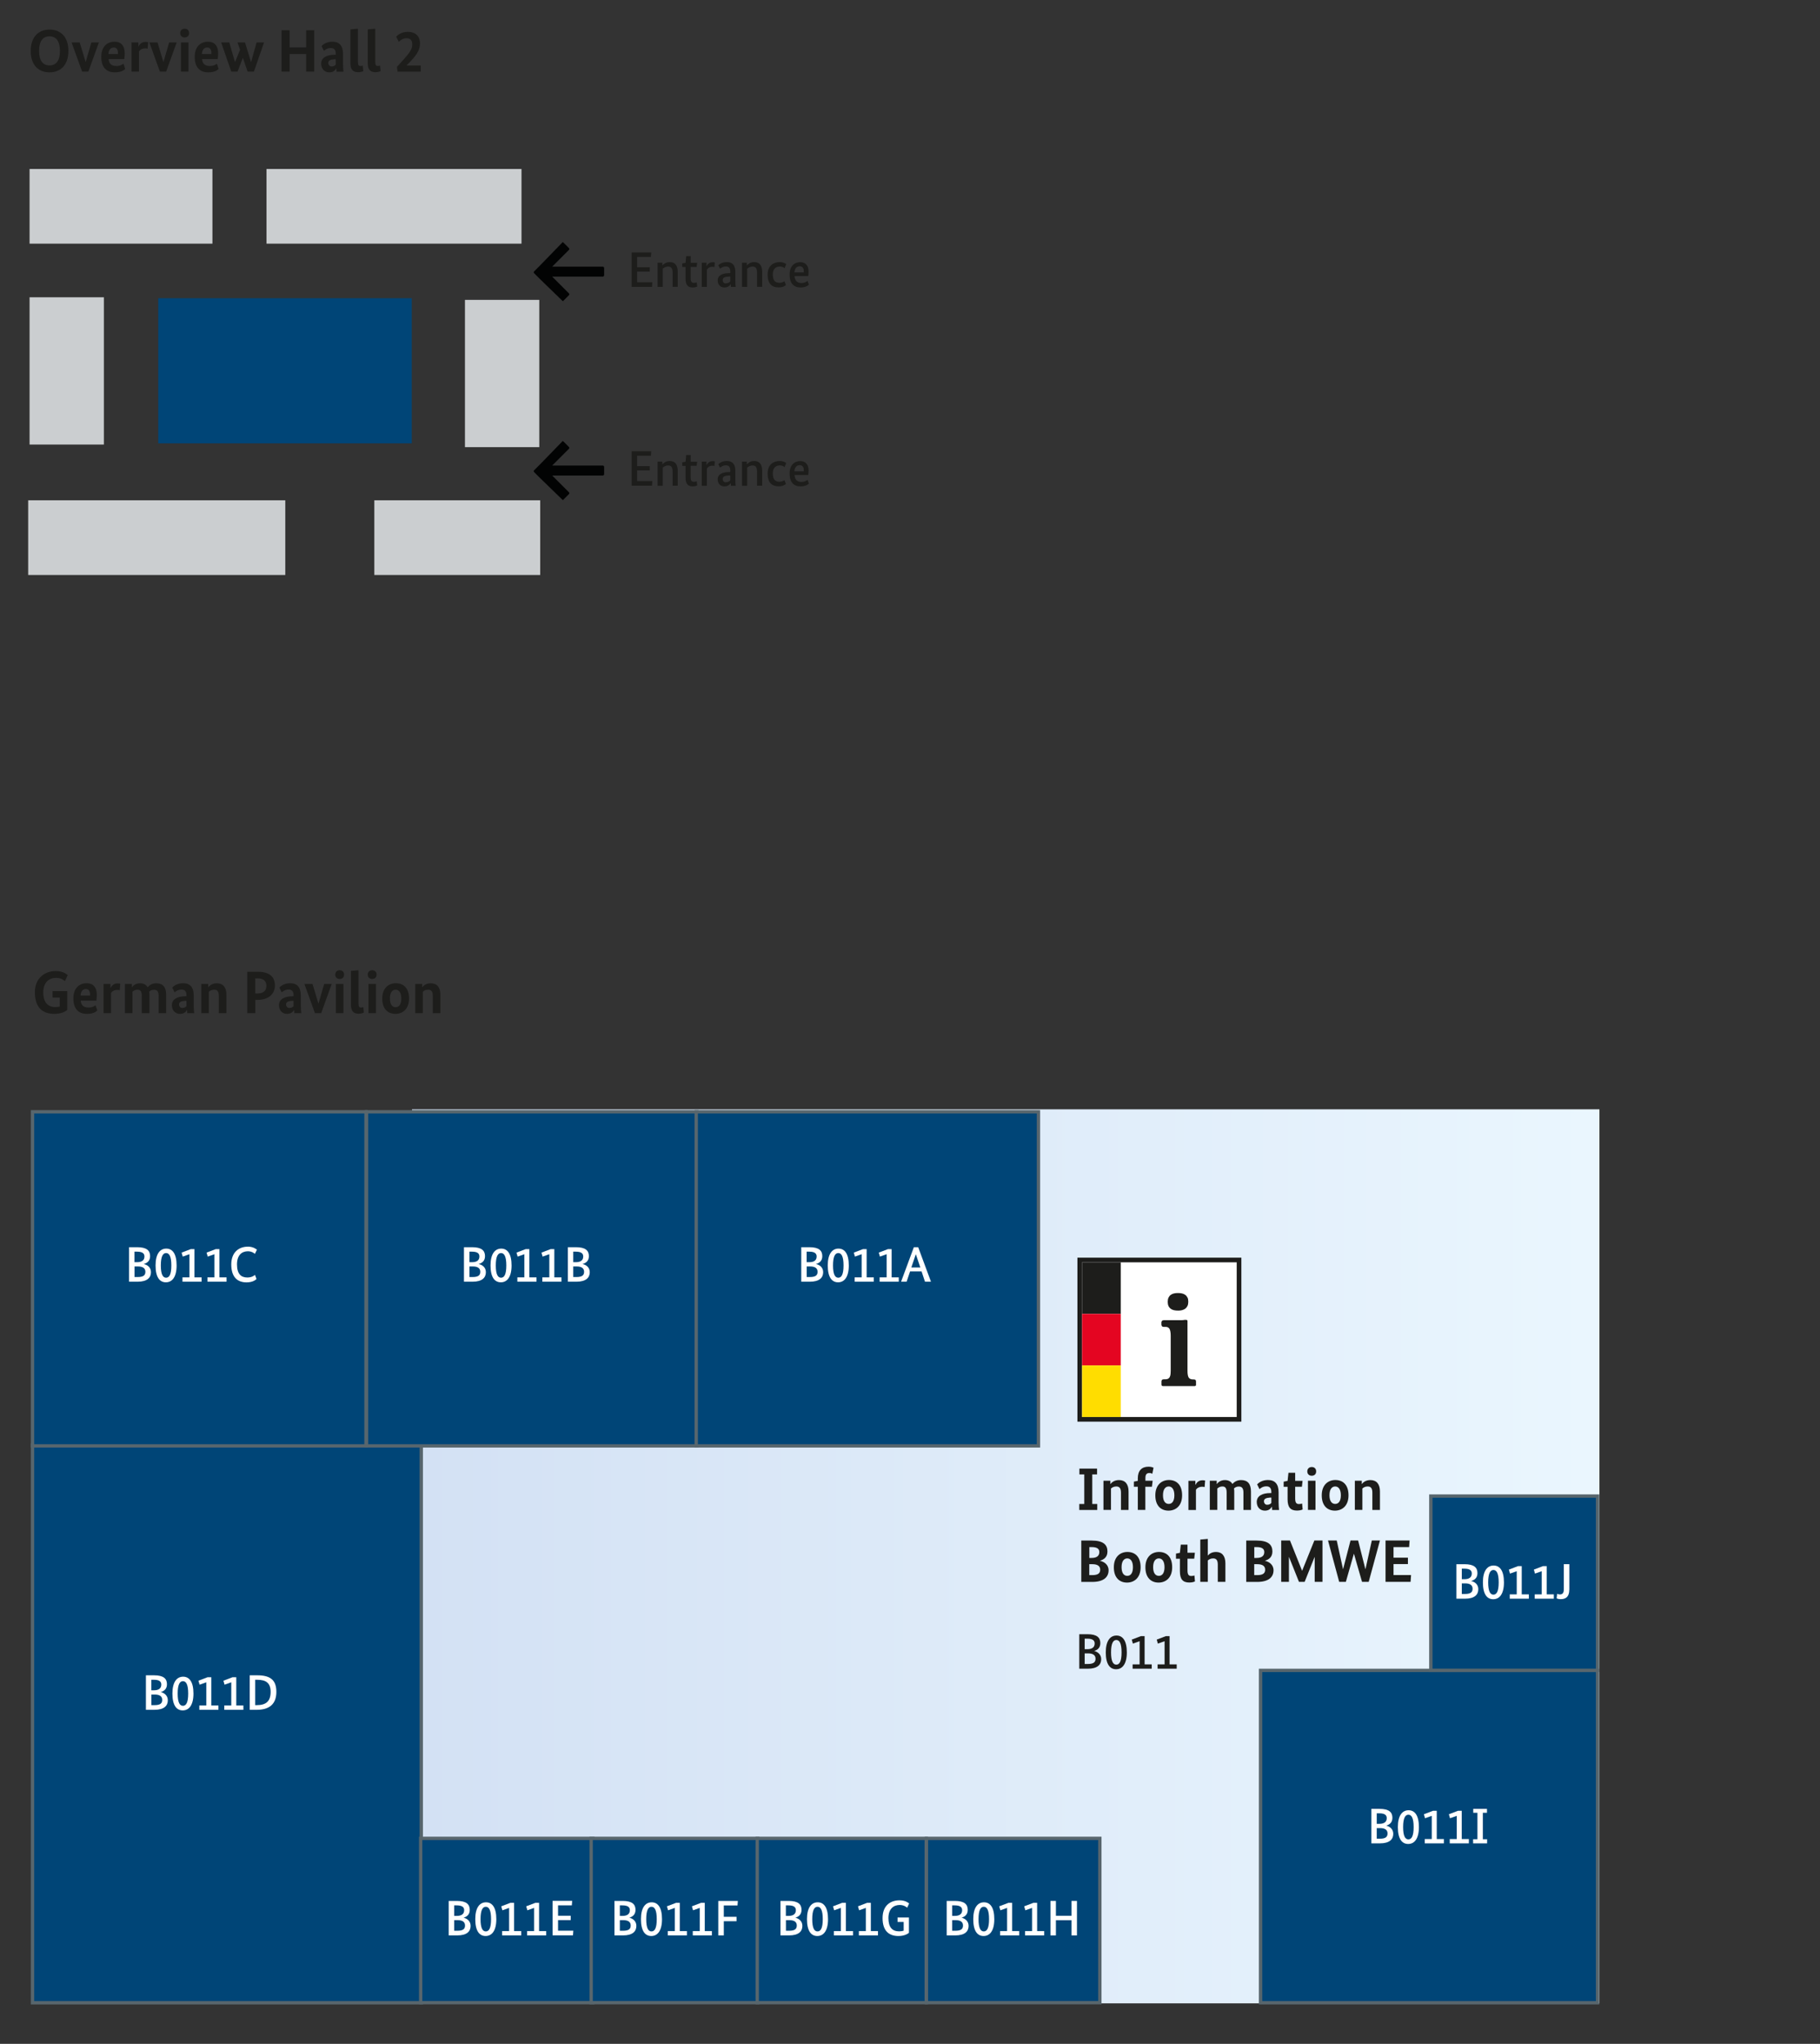 <?xml version="1.0" encoding="UTF-8"?>
<svg xmlns="http://www.w3.org/2000/svg" xmlns:xlink="http://www.w3.org/1999/xlink" version="1.1" viewBox="0 0 273.3 306.84">
  <rect x="0" y="0" width="273.3" height="306.84" fill="#333333" stroke="none"/>
  <!-- Generator: Adobe Illustrator 30.0.0, SVG Export Plug-In . SVG Version: 2.1.1 Build 123)  -->
  <defs>
    <style>
      .st0 {
        fill: #1d1d1b;
      }

      .st1 {
        fill: #e40521;
      }

      .st2 {
        stroke: #58666d;
      }

      .st2, .st3 {
        fill: #004577;
      }

      .st2, .st4 {
        stroke-width: .5px;
      }

      .st5 {
        fill: #fff;
      }

      .st6 {
        fill: #020303;
      }

      .st7 {
        fill: #cbced0;
      }

      .st8 {
        fill: #fd0;
      }

      .st4 {
        fill: url(#Verlauf_Blau_Hellblau_20_);
        stroke: url(#Verlauf_Blau_Hellblau_20_1);
      }
    </style>
    <linearGradient id="Verlauf_Blau_Hellblau_20_" data-name="Verlauf Blau/Hellblau 20 %" x1="62.12" y1="233.65" x2="239.93" y2="233.65" gradientUnits="userSpaceOnUse">
      <stop offset="0" stop-color="#d3e1f4"/>
      <stop offset="1" stop-color="#eaf6fe"/>
    </linearGradient>
    <linearGradient id="Verlauf_Blau_Hellblau_20_1" data-name="Verlauf Blau/Hellblau 20 %" x1="61.87" x2="240.18" xlink:href="#Verlauf_Blau_Hellblau_20_"/>
  </defs>
  <g id="floorplan">
    <rect class="st4" x="62.12" y="166.79" width="177.81" height="133.72"/>
    <g>
      <path class="st0" d="M7.44,10.86c-1.67,0-2.83-1.1-2.83-3.21s1.18-3.21,2.84-3.21,2.82,1.1,2.82,3.21-1.17,3.21-2.83,3.21ZM7.44,5.45c-.98,0-1.57.71-1.57,2.19s.58,2.18,1.57,2.18,1.56-.72,1.56-2.18-.59-2.19-1.56-2.19Z"/>
      <path class="st0" d="M13.27,10.75h-.94l-1.58-4.38h1.22l.88,2.92h.02l.85-2.92h1.13l-1.58,4.38Z"/>
      <path class="st0" d="M18.66,8.87h-2.35c.06.74.47,1.04,1.19,1.04.57,0,.93-.26,1.04-.35l.26.79c-.13.13-.52.51-1.56.51-1.19,0-2.03-.67-2.03-2.33,0-1.56.91-2.27,2-2.27.95,0,1.52.6,1.52,1.76,0,.4-.04.65-.07.86ZM16.3,8.11h1.41c0-.08,0-.14,0-.21,0-.47-.23-.77-.62-.77-.44,0-.77.31-.8.97Z"/>
      <path class="st0" d="M22.16,7.31s-.15-.05-.33-.05c-.5,0-.81.22-.96.45v3.04h-1.13v-4.38h1.04v.61h.02c.2-.4.5-.69,1.09-.69.16,0,.31.03.36.04l-.08.99Z"/>
      <path class="st0" d="M24.95,10.75h-.94l-1.58-4.38h1.22l.88,2.92h.02l.85-2.92h1.13l-1.58,4.38Z"/>
      <path class="st0" d="M27.73,5.62c-.4,0-.67-.25-.67-.65s.27-.66.67-.66.66.25.66.66-.27.65-.66.65ZM28.3,10.75h-1.13v-4.38h1.13v4.38Z"/>
      <path class="st0" d="M32.69,8.87h-2.35c.06.74.47,1.04,1.19,1.04.57,0,.93-.26,1.04-.35l.26.79c-.14.13-.52.51-1.56.51-1.19,0-2.03-.67-2.03-2.33,0-1.56.91-2.27,2-2.27.95,0,1.52.6,1.52,1.76,0,.4-.04.65-.07.86ZM30.33,8.11h1.41c0-.08,0-.14,0-.21,0-.47-.23-.77-.62-.77-.44,0-.77.31-.8.97Z"/>
      <path class="st0" d="M38.12,10.75h-.94l-.7-2.04h-.02l-.79,2.04h-.94l-1.52-4.38h1.22l.85,2.93h.02l.75-1.83-.38-1.1h1.12l.9,2.93h.02l.82-2.93h1.12l-1.52,4.38Z"/>
      <path class="st0" d="M47.18,10.75h-1.21v-2.64h-2.48v2.64h-1.21v-6.21h1.21v2.58h2.48v-2.58h1.21v6.21Z"/>
      <path class="st0" d="M50.24,8.21h.18v-.15c0-.57-.24-.85-.74-.85-.54,0-.88.28-1.04.42l-.35-.72c.21-.22.72-.65,1.62-.65,1.03,0,1.6.58,1.6,1.84v1.48c0,.5.04.9.07,1.18h-1.04c0-.13-.03-.31-.03-.49h-.02c-.15.27-.42.59-1.04.59-.72,0-1.22-.52-1.22-1.31,0-.92.88-1.33,2.01-1.33ZM49.78,9.98c.34,0,.53-.15.64-.28v-.8h-.23c-.59.04-.89.19-.89.54,0,.31.21.54.48.54Z"/>
      <path class="st0" d="M53.76,9.34c0,.45.11.57.39.57.16,0,.29-.04.33-.06l.07.82c-.1.05-.35.17-.76.17-.73,0-1.17-.34-1.17-1.33v-5.1l1.13-.1v5.03Z"/>
      <path class="st0" d="M56.36,9.34c0,.45.11.57.39.57.16,0,.29-.04.33-.06l.07.82c-.1.05-.35.17-.76.17-.73,0-1.17-.34-1.17-1.33v-5.1l1.13-.1v5.03Z"/>
      <path class="st0" d="M61.06,9.81v.02h2.12v.93h-3.49l-.08-.72c1.94-2.12,2.3-2.59,2.3-3.39,0-.58-.29-.91-.85-.91-.6,0-.99.35-1.17.54l-.4-.77c.23-.25.78-.73,1.76-.73,1.11,0,1.82.63,1.82,1.74s-.65,1.94-2.01,3.29Z"/>
    </g>
    <rect class="st3" x="23.76" y="44.77" width="38.07" height="21.79"/>
    <rect class="st7" x="4.44" y="44.63" width="11.16" height="22.11"/>
    <rect class="st7" x="69.82" y="45.02" width="11.16" height="22.11"/>
    <rect class="st7" x="4.44" y="25.37" width="27.46" height="11.21"/>
    <rect class="st7" x="40.02" y="25.37" width="38.29" height="11.21"/>
    <rect class="st7" x="4.23" y="75.11" width="38.61" height="11.21"/>
    <rect class="st7" x="56.21" y="75.11" width="24.91" height="11.21"/>
    <g>
      <path class="st0" d="M97.73,38.57h-2.06v1.56h1.9v.65h-1.9v1.59h2.29l-.05.7h-3.06v-5.18h2.94l-.05.68Z"/>
      <path class="st0" d="M101,43.07v-2.15c0-.62-.2-.9-.66-.9-.4,0-.66.19-.82.32v2.73h-.77v-3.63h.71v.41h.02c.14-.17.48-.5,1.1-.5.77,0,1.19.5,1.19,1.44v2.27h-.77Z"/>
      <path class="st0" d="M104.6,40.07h-.89v1.67c0,.54.14.73.5.73.2,0,.35-.05.41-.08l.08.62c-.07.04-.29.15-.68.15-.73,0-1.07-.39-1.07-1.31v-1.77h-.5v-.53l.5-.09.09-1.01h.68v1.01h.97l-.08.62Z"/>
      <path class="st0" d="M107.28,40.1s-.13-.05-.31-.05c-.45,0-.7.24-.82.44v2.58h-.77v-3.63h.71v.52h.02c.14-.29.39-.59.92-.59.14,0,.25.02.31.04l-.06.68Z"/>
      <path class="st0" d="M109.44,41.01h.23v-.21c0-.56-.23-.8-.67-.8s-.74.23-.87.34l-.27-.52c.18-.17.6-.47,1.29-.47.83,0,1.27.47,1.27,1.46v1.4c0,.36.03.7.05.86h-.71c0-.1-.02-.24-.02-.4h-.02c-.13.21-.4.49-.95.49-.59,0-1-.43-1-1.06,0-.76.73-1.09,1.67-1.09ZM108.97,42.54c.4,0,.59-.17.7-.29v-.74l-.27.02c-.59.02-.88.17-.88.52,0,.31.21.5.45.5Z"/>
      <path class="st0" d="M113.68,43.07v-2.15c0-.62-.2-.9-.66-.9-.4,0-.66.19-.82.32v2.73h-.77v-3.63h.71v.41h.02c.14-.17.48-.5,1.1-.5.77,0,1.19.5,1.19,1.44v2.27h-.77Z"/>
      <path class="st0" d="M117.81,40.26c-.08-.08-.32-.25-.69-.25-.61,0-1.07.34-1.07,1.2,0,.94.4,1.25.97,1.25.4,0,.64-.14.77-.24l.23.58c-.15.12-.45.35-1.13.35-.95,0-1.62-.54-1.62-1.92s.92-1.88,1.81-1.88c.56,0,.86.22.98.3l-.24.61Z"/>
      <path class="st0" d="M121.34,41.45h-2.03c.05.72.41,1.04,1.04,1.04.51,0,.81-.23.91-.32l.21.56c-.1.1-.44.43-1.26.43-.98,0-1.64-.58-1.64-1.94,0-1.28.74-1.86,1.6-1.86.77,0,1.25.5,1.25,1.41,0,.29-.03.5-.06.68ZM119.3,40.9h1.4c0-.08,0-.14,0-.21,0-.45-.23-.72-.61-.72-.44,0-.76.32-.8.93Z"/>
    </g>
    <path class="st6" d="M81.02,39.93h0l-.8.8c-.1.1-.1.2,0,.3l.8.8,3.4,3.3c.1.1.2.1.2,0h0l.8-.8c.1-.1.1-.2,0-.3h0l-2.5-2.5h7.6c.1,0,.2-.1.2-.2v-1.1c0-.1-.1-.2-.2-.2h-7.6l2.5-2.5c.1-.1.1-.2,0-.3h0l-.8-.8c-.1-.1-.2-.1-.2,0h0l-3.4,3.5Z"/>
    <g>
      <path class="st0" d="M97.73,68.42h-2.06v1.56h1.9v.65h-1.9v1.59h2.29l-.05.7h-3.06v-5.18h2.94l-.05.68Z"/>
      <path class="st0" d="M101,72.93v-2.15c0-.62-.2-.9-.66-.9-.4,0-.66.19-.82.32v2.73h-.77v-3.63h.71v.41h.02c.14-.17.48-.5,1.1-.5.77,0,1.19.5,1.19,1.44v2.27h-.77Z"/>
      <path class="st0" d="M104.6,69.93h-.89v1.67c0,.54.14.73.5.73.2,0,.35-.05.41-.08l.08.62c-.07.04-.29.15-.68.15-.73,0-1.07-.39-1.07-1.31v-1.77h-.5v-.53l.5-.09.09-1.01h.68v1.01h.97l-.08.62Z"/>
      <path class="st0" d="M107.28,69.96s-.13-.05-.31-.05c-.45,0-.7.24-.82.44v2.58h-.77v-3.63h.71v.52h.02c.14-.29.39-.59.92-.59.14,0,.25.02.31.04l-.06.68Z"/>
      <path class="st0" d="M109.44,70.87h.23v-.21c0-.56-.23-.8-.67-.8s-.74.23-.87.34l-.27-.52c.18-.17.6-.47,1.29-.47.83,0,1.27.47,1.27,1.46v1.4c0,.36.03.7.05.86h-.71c0-.1-.02-.24-.02-.4h-.02c-.13.21-.4.49-.95.49-.59,0-1-.43-1-1.06,0-.76.73-1.09,1.67-1.09ZM108.97,72.4c.4,0,.59-.17.7-.29v-.74l-.27.02c-.59.02-.88.17-.88.52,0,.31.21.5.45.5Z"/>
      <path class="st0" d="M113.68,72.93v-2.15c0-.62-.2-.9-.66-.9-.4,0-.66.19-.82.32v2.73h-.77v-3.63h.71v.41h.02c.14-.17.48-.5,1.1-.5.77,0,1.19.5,1.19,1.44v2.27h-.77Z"/>
      <path class="st0" d="M117.81,70.12c-.08-.08-.32-.25-.69-.25-.61,0-1.07.34-1.07,1.2,0,.94.4,1.25.97,1.25.4,0,.64-.14.77-.24l.23.58c-.15.12-.45.35-1.13.35-.95,0-1.62-.54-1.62-1.92s.92-1.88,1.81-1.88c.56,0,.86.22.98.3l-.24.61Z"/>
      <path class="st0" d="M121.34,71.31h-2.03c.05.72.41,1.04,1.04,1.04.51,0,.81-.23.91-.32l.21.56c-.1.1-.44.43-1.26.43-.98,0-1.64-.58-1.64-1.94,0-1.28.74-1.86,1.6-1.86.77,0,1.25.5,1.25,1.41,0,.29-.03.5-.06.68ZM119.3,70.76h1.4c0-.08,0-.14,0-.21,0-.45-.23-.72-.61-.72-.44,0-.76.32-.8.93Z"/>
    </g>
    <path class="st6" d="M81.02,69.79h0l-.8.8c-.1.1-.1.2,0,.3l.8.8,3.4,3.3c.1.1.2.1.2,0h0l.8-.8c.1-.1.1-.2,0-.3h0l-2.5-2.5h7.6c.1,0,.2-.1.2-.2v-1.1c0-.1-.1-.2-.2-.2h-7.6l2.5-2.5c.1-.1.1-.2,0-.3h0l-.8-.8c-.1-.1-.2-.1-.2,0h0l-3.4,3.5Z"/>
    <g>
      <path class="st0" d="M8.35,145.78c1.12,0,1.66.48,1.82.61l-.42.91c-.16-.14-.57-.5-1.32-.5-1.04,0-1.93.65-1.93,2.17s.68,2.22,1.82,2.22c.24,0,.46-.03.65-.08v-1.35h-1.07v-.97h2.2v2.82c-.2.18-.77.6-1.94.6-1.67,0-2.92-.85-2.92-3.24,0-2.2,1.56-3.19,3.12-3.19Z"/>
      <path class="st0" d="M14.47,150.22h-2.35c.06.74.47,1.04,1.19,1.04.57,0,.93-.26,1.04-.35l.26.79c-.14.13-.52.51-1.56.51-1.19,0-2.03-.67-2.03-2.33,0-1.56.91-2.27,2-2.27.95,0,1.52.6,1.52,1.76,0,.4-.04.65-.07.86ZM12.11,149.46h1.41c0-.08,0-.14,0-.21,0-.47-.23-.77-.62-.77-.44,0-.77.31-.8.97Z"/>
      <path class="st0" d="M17.97,148.66s-.15-.05-.33-.05c-.5,0-.81.22-.96.45v3.04h-1.13v-4.38h1.04v.61h.02c.2-.4.5-.69,1.09-.69.16,0,.31.03.36.04l-.08.99Z"/>
      <path class="st0" d="M21.29,152.1v-2.59c0-.66-.19-.93-.64-.93-.34,0-.59.15-.76.31v3.21h-1.13v-4.38h1.04v.49h.02c.16-.22.53-.59,1.22-.59.51,0,.9.21,1.13.59.23-.26.62-.59,1.3-.59,1.01,0,1.48.6,1.48,1.71v2.78h-1.13v-2.59c0-.66-.21-.93-.71-.93-.32,0-.56.14-.71.29.03.14.04.29.04.45v2.78h-1.13Z"/>
      <path class="st0" d="M27.82,149.56h.18v-.15c0-.57-.24-.85-.74-.85-.54,0-.88.28-1.04.42l-.35-.72c.21-.22.72-.65,1.62-.65,1.03,0,1.6.58,1.6,1.84v1.48c0,.5.04.9.07,1.18h-1.04c0-.13-.03-.31-.03-.49h-.02c-.15.27-.42.59-1.04.59-.72,0-1.22-.52-1.22-1.31,0-.92.88-1.33,2.01-1.33ZM27.36,151.33c.34,0,.53-.15.64-.28v-.8h-.22c-.59.04-.89.19-.89.54,0,.31.21.54.48.54Z"/>
      <path class="st0" d="M32.86,152.1v-2.59c0-.65-.22-.93-.7-.93-.37,0-.63.15-.8.31v3.21h-1.13v-4.38h1.04v.49h.02c.16-.22.55-.59,1.27-.59.94,0,1.44.62,1.44,1.71v2.78h-1.13Z"/>
      <path class="st0" d="M38.65,150.11h-.31v1.99h-1.21v-6.21h1.57c1.76,0,2.58.75,2.58,2.05s-.95,2.17-2.63,2.17ZM38.69,146.88h-.36v2.27h.31c.93,0,1.36-.42,1.36-1.16,0-.69-.41-1.11-1.31-1.11Z"/>
      <path class="st0" d="M43.9,149.56h.18v-.15c0-.57-.24-.85-.74-.85-.54,0-.88.28-1.04.42l-.35-.72c.21-.22.72-.65,1.62-.65,1.03,0,1.6.58,1.6,1.84v1.48c0,.5.04.9.07,1.18h-1.04c0-.13-.03-.31-.03-.49h-.02c-.15.27-.42.59-1.04.59-.72,0-1.22-.52-1.22-1.31,0-.92.88-1.33,2.01-1.33ZM43.44,151.33c.34,0,.53-.15.64-.28v-.8h-.23c-.59.04-.89.19-.89.54,0,.31.21.54.48.54Z"/>
      <path class="st0" d="M48.23,152.1h-.94l-1.58-4.38h1.22l.88,2.92h.02l.85-2.92h1.13l-1.58,4.38Z"/>
      <path class="st0" d="M51.01,146.97c-.4,0-.67-.25-.67-.65s.27-.66.67-.66.66.25.66.66-.27.65-.66.65ZM51.57,152.1h-1.13v-4.38h1.13v4.38Z"/>
      <path class="st0" d="M53.84,150.69c0,.45.11.57.39.57.16,0,.29-.04.33-.06l.07.82c-.1.05-.35.17-.76.17-.73,0-1.17-.34-1.17-1.33v-5.1l1.13-.1v5.03Z"/>
      <path class="st0" d="M55.89,146.97c-.4,0-.67-.25-.67-.65s.27-.66.67-.66.66.25.66.66-.27.65-.66.65ZM56.46,152.1h-1.13v-4.38h1.13v4.38Z"/>
      <path class="st0" d="M59.38,152.21c-1.11,0-1.98-.71-1.98-2.3s.98-2.3,2.04-2.3c1.12,0,1.98.7,1.98,2.3s-.98,2.3-2.04,2.3ZM59.41,148.58c-.47,0-.86.38-.86,1.32s.39,1.31.86,1.31.85-.37.85-1.31-.39-1.32-.85-1.32Z"/>
      <path class="st0" d="M64.99,152.1v-2.59c0-.65-.22-.93-.7-.93-.37,0-.63.15-.8.31v3.21h-1.13v-4.38h1.04v.49h.02c.16-.22.55-.59,1.27-.59.94,0,1.44.62,1.44,1.71v2.78h-1.13Z"/>
    </g>
    <rect class="st2" x="4.88" y="216.96" width="58.38" height="83.71"/>
    <rect class="st2" x="4.88" y="166.91" width="50.08" height="50.16"/>
    <rect class="st2" x="55.04" y="166.91" width="49.61" height="50.16"/>
    <rect class="st2" x="104.55" y="166.91" width="51.39" height="50.16"/>
    <rect class="st2" x="63.17" y="275.99" width="25.85" height="24.67"/>
    <rect class="st2" x="88.77" y="275.99" width="25.01" height="24.67"/>
    <rect class="st2" x="113.71" y="275.99" width="25.38" height="24.67"/>
    <rect class="st2" x="139.12" y="275.99" width="26.04" height="24.67"/>
    <rect class="st2" x="189.29" y="250.77" width="50.61" height="49.9"/>
    <rect class="st2" x="214.86" y="224.6" width="25.04" height="26.16"/>
  </g>
  <g id="standnummern">
    <g>
      <path class="st5" d="M21.59,189.75v.02c.56.11,1.08.51,1.08,1.22,0,.83-.57,1.43-2.01,1.43h-1.28v-5.18h1.22c1.45,0,1.94.52,1.94,1.34,0,.74-.46,1.04-.94,1.18ZM20.59,187.91h-.4v1.58h.39c.77,0,1.11-.32,1.11-.86,0-.44-.29-.72-1.1-.72ZM20.71,190.13h-.51v1.59h.47c.86,0,1.16-.26,1.16-.79s-.38-.8-1.11-.8Z"/>
      <path class="st5" d="M24.91,192.51c-.94,0-1.55-.77-1.55-2.53s.68-2.53,1.61-2.53,1.55.77,1.55,2.53-.68,2.53-1.61,2.53ZM24.94,188.12c-.47,0-.79.5-.79,1.86s.32,1.84.79,1.84.79-.46.79-1.84-.32-1.86-.79-1.86Z"/>
      <path class="st5" d="M29.22,191.77h1.05v.65h-2.87v-.65h1.05v-3.48l-1.01.36-.17-.6,1.37-.52h.56v4.23Z"/>
      <path class="st5" d="M32.97,191.77h1.05v.65h-2.87v-.65h1.05v-3.48l-1.01.36-.17-.6,1.37-.52h.56v4.23Z"/>
      <path class="st5" d="M37.18,187.15c.85,0,1.29.38,1.4.46l-.3.63c-.12-.1-.48-.39-1.05-.39-.89,0-1.64.55-1.64,1.97s.59,1.97,1.55,1.97c.65,0,.99-.26,1.15-.39l.23.62c-.15.14-.58.5-1.5.5-1.36,0-2.29-.78-2.29-2.69s1.23-2.67,2.46-2.67Z"/>
    </g>
    <g>
      <path class="st5" d="M24.12,254.02h0c.56.13,1.08.53,1.08,1.24,0,.83-.57,1.43-2.01,1.43h-1.28v-5.18h1.22c1.45,0,1.94.52,1.94,1.34,0,.74-.46,1.04-.94,1.18ZM23.12,252.18h-.4v1.58h.39c.77,0,1.11-.32,1.11-.86,0-.44-.29-.72-1.1-.72ZM23.24,254.4h-.51v1.59h.47c.86,0,1.16-.26,1.16-.79s-.38-.8-1.11-.8Z"/>
      <path class="st5" d="M27.44,256.78c-.94,0-1.55-.77-1.55-2.53s.68-2.53,1.61-2.53,1.55.77,1.55,2.53-.68,2.53-1.61,2.53ZM27.47,252.39c-.47,0-.79.5-.79,1.86s.32,1.84.79,1.84.79-.46.79-1.84-.32-1.86-.79-1.86Z"/>
      <path class="st5" d="M31.75,256.04h1.05v.65h-2.87v-.65h1.05v-3.48l-1.01.36-.17-.6,1.37-.52h.56v4.23Z"/>
      <path class="st5" d="M35.5,256.04h1.05v.65h-2.87v-.65h1.05v-3.48l-1.01.36-.17-.6,1.37-.52h.56v4.23Z"/>
      <path class="st5" d="M37.5,256.69v-5.18h1.12c1.98,0,2.88.71,2.88,2.49,0,1.87-1.1,2.69-2.94,2.69h-1.07ZM38.32,252.18v3.81h.25c1.34,0,2.07-.55,2.07-1.99,0-1.34-.7-1.82-2.02-1.82h-.3Z"/>
    </g>
    <g>
      <path class="st5" d="M69.59,287.89h0c.56.13,1.08.53,1.08,1.24,0,.83-.57,1.43-2.01,1.43h-1.28v-5.18h1.22c1.45,0,1.94.52,1.94,1.34,0,.74-.46,1.04-.94,1.18ZM68.6,286.05h-.4v1.58h.39c.77,0,1.11-.32,1.11-.86,0-.44-.29-.72-1.1-.72ZM68.71,288.27h-.51v1.59h.47c.86,0,1.16-.26,1.16-.79s-.38-.8-1.11-.8Z"/>
      <path class="st5" d="M72.92,290.65c-.94,0-1.55-.77-1.55-2.53s.68-2.53,1.61-2.53,1.55.77,1.55,2.53-.68,2.53-1.61,2.53ZM72.95,286.26c-.47,0-.79.5-.79,1.86s.32,1.84.79,1.84.79-.46.79-1.84-.32-1.86-.79-1.86Z"/>
      <path class="st5" d="M77.22,289.91h1.05v.65h-2.87v-.65h1.05v-3.48l-1.01.36-.17-.6,1.37-.52h.56v4.23Z"/>
      <path class="st5" d="M80.97,289.91h1.05v.65h-2.87v-.65h1.05v-3.48l-1.01.36-.17-.6,1.37-.52h.56v4.23Z"/>
      <path class="st5" d="M85.86,286.05h-2.06v1.56h1.9v.65h-1.9v1.59h2.29l-.05.7h-3.06v-5.18h2.94l-.05.68Z"/>
    </g>
    <g>
      <path class="st5" d="M94.48,287.89h0c.56.13,1.08.53,1.08,1.24,0,.83-.57,1.43-2.01,1.43h-1.28v-5.18h1.22c1.45,0,1.94.52,1.94,1.34,0,.74-.46,1.04-.94,1.18ZM93.48,286.05h-.4v1.58h.39c.77,0,1.11-.32,1.11-.86,0-.44-.29-.72-1.1-.72ZM93.59,288.27h-.51v1.59h.47c.86,0,1.16-.26,1.16-.79s-.38-.8-1.11-.8Z"/>
      <path class="st5" d="M97.8,290.65c-.94,0-1.55-.77-1.55-2.53s.68-2.53,1.61-2.53,1.55.77,1.55,2.53-.68,2.53-1.61,2.53ZM97.83,286.26c-.47,0-.79.5-.79,1.86s.32,1.84.79,1.84.79-.46.79-1.84-.32-1.86-.79-1.86Z"/>
      <path class="st5" d="M102.1,289.91h1.05v.65h-2.87v-.65h1.05v-3.48l-1.01.36-.17-.6,1.37-.52h.56v4.23Z"/>
      <path class="st5" d="M105.85,289.91h1.05v.65h-2.87v-.65h1.05v-3.48l-1.01.36-.17-.6,1.37-.52h.56v4.23Z"/>
      <path class="st5" d="M107.86,290.56v-5.18h2.94l-.05.68h-2.06v1.71h1.91v.66h-1.91v2.13h-.82Z"/>
    </g>
    <g>
      <path class="st5" d="M119.41,287.89h0c.56.13,1.08.53,1.08,1.24,0,.83-.57,1.43-2.01,1.43h-1.28v-5.18h1.22c1.45,0,1.94.52,1.94,1.34,0,.74-.46,1.04-.94,1.18ZM118.41,286.05h-.4v1.58h.39c.77,0,1.11-.32,1.11-.86,0-.44-.29-.72-1.1-.72ZM118.53,288.27h-.51v1.59h.47c.86,0,1.16-.26,1.16-.79s-.38-.8-1.11-.8Z"/>
      <path class="st5" d="M122.73,290.65c-.94,0-1.55-.77-1.55-2.53s.68-2.53,1.61-2.53,1.55.77,1.55,2.53-.68,2.53-1.61,2.53ZM122.76,286.26c-.47,0-.79.5-.79,1.86s.32,1.84.79,1.84.79-.46.79-1.84-.32-1.86-.79-1.86Z"/>
      <path class="st5" d="M127.04,289.91h1.05v.65h-2.87v-.65h1.05v-3.48l-1.01.36-.17-.6,1.37-.52h.56v4.23Z"/>
      <path class="st5" d="M130.79,289.91h1.05v.65h-2.87v-.65h1.05v-3.48l-1.01.36-.17-.6,1.37-.52h.56v4.23Z"/>
      <path class="st5" d="M135.07,285.29c.88,0,1.32.37,1.45.47l-.29.64c-.13-.11-.5-.41-1.13-.41-.89,0-1.69.56-1.69,1.96s.58,2,1.61,2c.26,0,.5-.04.68-.1v-1.31h-.92v-.67h1.71v2.3c-.16.13-.64.48-1.58.48-1.37,0-2.38-.72-2.38-2.69s1.27-2.67,2.54-2.67Z"/>
    </g>
    <g>
      <path class="st5" d="M144.37,287.89h0c.56.13,1.08.53,1.08,1.24,0,.83-.57,1.43-2.01,1.43h-1.28v-5.18h1.22c1.45,0,1.94.52,1.94,1.34,0,.74-.46,1.04-.94,1.18ZM143.38,286.05h-.4v1.58h.39c.77,0,1.11-.32,1.11-.86,0-.44-.29-.72-1.1-.72ZM143.49,288.27h-.51v1.59h.47c.86,0,1.16-.26,1.16-.79s-.38-.8-1.11-.8Z"/>
      <path class="st5" d="M147.7,290.65c-.94,0-1.55-.77-1.55-2.53s.68-2.53,1.61-2.53,1.55.77,1.55,2.53-.68,2.53-1.61,2.53ZM147.73,286.26c-.47,0-.79.5-.79,1.86s.32,1.84.79,1.84.79-.46.79-1.84-.32-1.86-.79-1.86Z"/>
      <path class="st5" d="M152,289.91h1.05v.65h-2.87v-.65h1.05v-3.48l-1.01.36-.17-.6,1.38-.52h.56v4.23Z"/>
      <path class="st5" d="M155.75,289.91h1.05v.65h-2.87v-.65h1.05v-3.48l-1.01.36-.17-.6,1.38-.52h.56v4.23Z"/>
      <path class="st5" d="M161.72,290.56h-.82v-2.28h-2.34v2.28h-.82v-5.18h.82v2.23h2.34v-2.23h.82v5.18Z"/>
    </g>
    <g>
      <path class="st5" d="M208.14,274.07h0c.56.13,1.08.53,1.08,1.24,0,.83-.57,1.43-2.01,1.43h-1.28v-5.18h1.22c1.45,0,1.94.52,1.94,1.34,0,.74-.46,1.04-.94,1.18ZM207.14,272.23h-.4v1.58h.39c.77,0,1.11-.32,1.11-.86,0-.44-.29-.72-1.1-.72ZM207.25,274.45h-.51v1.59h.46c.86,0,1.16-.26,1.16-.79s-.38-.8-1.11-.8Z"/>
      <path class="st5" d="M211.46,276.83c-.94,0-1.55-.77-1.55-2.53s.68-2.53,1.61-2.53,1.55.77,1.55,2.53-.68,2.53-1.61,2.53ZM211.49,272.44c-.47,0-.79.5-.79,1.86s.32,1.84.79,1.84.79-.46.79-1.84-.32-1.86-.79-1.86Z"/>
      <path class="st5" d="M215.77,276.09h1.05v.65h-2.87v-.65h1.05v-3.48l-1.01.36-.17-.6,1.37-.52h.56v4.23Z"/>
      <path class="st5" d="M219.52,276.09h1.05v.65h-2.87v-.65h1.05v-3.48l-1.01.36-.17-.6,1.37-.52h.56v4.23Z"/>
      <path class="st5" d="M221.85,272.15h-.62v-.59h2.06v.59h-.62v3.97h.64v.62h-2.1v-.62h.65v-3.97Z"/>
    </g>
    <g>
      <path class="st5" d="M220.91,237.34v.02c.56.11,1.08.51,1.08,1.22,0,.83-.57,1.43-2.01,1.43h-1.28v-5.18h1.22c1.45,0,1.94.52,1.94,1.34,0,.74-.46,1.04-.94,1.18ZM219.91,235.5h-.4v1.58h.39c.77,0,1.11-.32,1.11-.86,0-.44-.29-.72-1.1-.72ZM220.02,237.71h-.51v1.59h.46c.86,0,1.16-.26,1.16-.79s-.38-.8-1.11-.8Z"/>
      <path class="st5" d="M224.23,240.09c-.94,0-1.55-.77-1.55-2.53s.68-2.53,1.61-2.53,1.55.77,1.55,2.53-.68,2.53-1.61,2.53ZM224.26,235.7c-.47,0-.79.5-.79,1.86s.32,1.84.79,1.84.79-.46.79-1.84-.32-1.86-.79-1.86Z"/>
      <path class="st5" d="M228.53,239.36h1.05v.65h-2.87v-.65h1.05v-3.48l-1.01.36-.17-.6,1.37-.52h.56v4.23Z"/>
      <path class="st5" d="M232.28,239.36h1.05v.65h-2.87v-.65h1.05v-3.48l-1.01.36-.17-.6,1.37-.52h.56v4.23Z"/>
      <path class="st5" d="M235.65,238.68c0,1.02-.51,1.4-1.28,1.4-.34,0-.53-.08-.62-.13l.08-.68c.06.03.18.1.41.1.38,0,.59-.2.59-.76v-3.78h.83v3.86Z"/>
    </g>
    <g>
      <path class="st5" d="M71.88,189.75v.02c.56.11,1.08.51,1.08,1.22,0,.83-.57,1.43-2.01,1.43h-1.28v-5.18h1.22c1.45,0,1.94.52,1.94,1.34,0,.74-.46,1.04-.94,1.18ZM70.89,187.91h-.4v1.58h.39c.77,0,1.11-.32,1.11-.86,0-.44-.29-.72-1.1-.72ZM71,190.13h-.51v1.59h.47c.86,0,1.16-.26,1.16-.79s-.38-.8-1.11-.8Z"/>
      <path class="st5" d="M75.21,192.51c-.94,0-1.55-.77-1.55-2.53s.68-2.53,1.61-2.53,1.55.77,1.55,2.53-.68,2.53-1.61,2.53ZM75.24,188.12c-.47,0-.79.5-.79,1.86s.32,1.84.79,1.84.79-.46.79-1.84-.32-1.86-.79-1.86Z"/>
      <path class="st5" d="M79.51,191.77h1.05v.65h-2.87v-.65h1.05v-3.48l-1.01.36-.17-.6,1.37-.52h.56v4.23Z"/>
      <path class="st5" d="M83.26,191.77h1.05v.65h-2.87v-.65h1.05v-3.48l-1.01.36-.17-.6,1.37-.52h.56v4.23Z"/>
      <path class="st5" d="M87.48,189.75v.02c.56.11,1.08.51,1.08,1.22,0,.83-.57,1.43-2.01,1.43h-1.28v-5.18h1.22c1.45,0,1.94.52,1.94,1.34,0,.74-.46,1.04-.94,1.18ZM86.48,187.91h-.4v1.58h.39c.77,0,1.11-.32,1.11-.86,0-.44-.29-.72-1.1-.72ZM86.59,190.13h-.51v1.59h.47c.86,0,1.16-.26,1.16-.79s-.38-.8-1.11-.8Z"/>
    </g>
    <g>
      <path class="st5" d="M122.53,189.75v.02c.56.11,1.08.51,1.08,1.22,0,.83-.57,1.43-2.01,1.43h-1.28v-5.18h1.22c1.45,0,1.94.52,1.94,1.34,0,.74-.46,1.04-.94,1.18ZM121.53,187.91h-.4v1.58h.39c.77,0,1.11-.32,1.11-.86,0-.44-.29-.72-1.1-.72ZM121.65,190.13h-.51v1.59h.47c.86,0,1.16-.26,1.16-.79s-.38-.8-1.11-.8Z"/>
      <path class="st5" d="M125.85,192.51c-.94,0-1.55-.77-1.55-2.53s.68-2.53,1.61-2.53,1.55.77,1.55,2.53-.68,2.53-1.61,2.53ZM125.88,188.12c-.47,0-.79.5-.79,1.86s.32,1.84.79,1.84.79-.46.79-1.84-.32-1.86-.79-1.86Z"/>
      <path class="st5" d="M130.16,191.77h1.05v.65h-2.87v-.65h1.05v-3.48l-1.01.36-.17-.6,1.37-.52h.56v4.23Z"/>
      <path class="st5" d="M133.91,191.77h1.05v.65h-2.87v-.65h1.05v-3.48l-1.01.36-.17-.6,1.37-.52h.56v4.23Z"/>
      <path class="st5" d="M138.9,192.42l-.51-1.54h-1.73l-.52,1.54h-.83l1.92-5.18h.65l1.92,5.18h-.9ZM137.54,188.3h-.02l-.67,1.98h1.35l-.67-1.98Z"/>
    </g>
    <g>
      <g>
        <rect class="st5" x="162.14" y="189.16" width="23.92" height="23.92"/>
        <path class="st0" d="M185.71,189.51v23.22h-23.22v-23.22h23.22M186.41,188.81h-24.62v24.62h24.62v-24.62h0Z"/>
      </g>
      <rect class="st0" x="162.49" y="189.51" width="5.81" height="7.74"/>
      <rect class="st1" x="162.49" y="197.25" width="5.81" height="7.74"/>
      <rect class="st8" x="162.49" y="204.99" width="5.81" height="7.74"/>
      <path class="st0" d="M178.32,194.81c-.08-.17-.19-.31-.33-.41-.14-.1-.31-.18-.5-.22-.19-.04-.4-.06-.61-.06s-.41.02-.59.06c-.19.04-.35.12-.49.22-.14.1-.25.24-.33.41-.08.17-.12.38-.12.63s.04.46.12.63c.08.17.19.31.34.41.14.11.31.18.49.22.19.04.39.06.62.06.21,0,.41-.02.59-.07.19-.05.35-.13.49-.23.13-.1.24-.24.32-.41.08-.17.12-.38.12-.62,0-.25-.04-.47-.12-.64M179.6,207.89v-.47c0-.1-.02-.18-.07-.24-.05-.06-.14-.09-.28-.09h-.1c-.31,0-.53-.09-.65-.28-.12-.19-.18-.52-.18-1.01v-7.48c0-.07-.02-.11-.07-.14-.05-.02-.09-.03-.14-.03h-.1c-.05,0-.1,0-.13,0-.04,0-.08.01-.12.02-.04,0-.09.02-.16.02-.06,0-.14.01-.23.01h-2.61c-.13,0-.23.04-.28.11-.05.08-.08.14-.08.21v.35c0,.07.03.14.08.22.05.07.14.11.28.11h.27c.29,0,.49.11.6.32.11.22.17.56.17,1.01v5.25c0,.25-.02.45-.04.62-.03.17-.08.29-.14.39-.07.1-.16.17-.26.22-.11.04-.24.06-.39.06h-.2c-.13,0-.23.03-.28.09-.05.06-.08.14-.08.24v.47c0,.15.1.22.28.22h4.65c.18,0,.27-.07.27-.22"/>
    </g>
    <g>
      <path class="st0" d="M164.28,247.85h0c.56.13,1.08.53,1.08,1.24,0,.83-.57,1.43-2.01,1.43h-1.28v-5.18h1.22c1.45,0,1.94.52,1.94,1.34,0,.74-.46,1.04-.94,1.18ZM163.28,246.01h-.4v1.58h.39c.77,0,1.11-.32,1.11-.86,0-.44-.29-.72-1.1-.72ZM163.39,248.22h-.51v1.59h.47c.86,0,1.16-.26,1.16-.79s-.38-.8-1.11-.8Z"/>
      <path class="st0" d="M167.6,250.6c-.94,0-1.55-.77-1.55-2.53s.68-2.53,1.61-2.53,1.55.77,1.55,2.53-.68,2.53-1.61,2.53ZM167.63,246.21c-.47,0-.79.5-.79,1.86s.32,1.84.79,1.84.79-.46.79-1.84-.32-1.86-.79-1.86Z"/>
      <path class="st0" d="M171.9,249.87h1.05v.65h-2.87v-.65h1.05v-3.48l-1.01.36-.17-.6,1.37-.52h.56v4.23Z"/>
      <path class="st0" d="M175.65,249.87h1.05v.65h-2.87v-.65h1.05v-3.48l-1.01.36-.17-.6,1.37-.52h.56v4.23Z"/>
    </g>
    <g>
      <path class="st0" d="M162.81,221.35h-.72v-.87h2.65v.87h-.72v4.44h.75v.9h-2.7v-.9h.75v-4.44Z"/>
      <path class="st0" d="M168.33,226.68v-2.59c0-.65-.22-.93-.7-.93-.37,0-.63.15-.8.31v3.21h-1.13v-4.38h1.04v.49h.02c.16-.22.55-.59,1.27-.59.94,0,1.44.62,1.44,1.71v2.78h-1.13Z"/>
      <path class="st0" d="M172.97,223.2h-.98v3.48h-1.13v-3.48h-.59v-.77l.59-.11v-.38c0-1.15.58-1.75,1.62-1.75.42,0,.66.12.74.16l-.18.9c-.05-.03-.23-.11-.43-.11-.41,0-.61.2-.61.76v.4h1.09l-.11.9Z"/>
      <path class="st0" d="M175.47,226.79c-1.11,0-1.98-.71-1.98-2.3s.98-2.3,2.04-2.3c1.12,0,1.98.7,1.98,2.3s-.98,2.3-2.04,2.3ZM175.5,223.16c-.47,0-.86.38-.86,1.32s.39,1.3.86,1.3.85-.37.85-1.3-.39-1.32-.85-1.32Z"/>
      <path class="st0" d="M180.88,223.25s-.15-.05-.33-.05c-.5,0-.81.22-.96.45v3.04h-1.13v-4.38h1.04v.61h.02c.2-.4.5-.69,1.09-.69.16,0,.32.03.36.04l-.08.99Z"/>
      <path class="st0" d="M184.2,226.68v-2.59c0-.66-.19-.93-.64-.93-.34,0-.59.15-.76.31v3.21h-1.13v-4.38h1.04v.49h.02c.16-.22.53-.59,1.22-.59.51,0,.9.21,1.12.59.22-.26.62-.59,1.3-.59,1.01,0,1.48.6,1.48,1.71v2.78h-1.13v-2.59c0-.66-.21-.93-.71-.93-.32,0-.56.14-.71.29.03.14.04.29.04.45v2.78h-1.13Z"/>
      <path class="st0" d="M190.73,224.15h.18v-.15c0-.57-.24-.86-.74-.86-.54,0-.88.28-1.04.42l-.35-.72c.21-.22.72-.65,1.62-.65,1.03,0,1.6.58,1.6,1.84v1.48c0,.5.04.9.07,1.18h-1.04c0-.13-.03-.32-.03-.49h-.02c-.15.27-.42.59-1.04.59-.72,0-1.22-.52-1.22-1.31,0-.92.88-1.33,2.01-1.33ZM190.27,225.91c.34,0,.53-.15.64-.28v-.8h-.22c-.58.04-.89.19-.89.54,0,.32.21.54.48.54Z"/>
      <path class="st0" d="M195.5,223.2h-1.01v1.75c0,.64.17.85.58.85.21,0,.39-.05.46-.08l.08.89c-.07.04-.35.17-.84.17-.95,0-1.42-.45-1.42-1.69v-1.88h-.59v-.77l.59-.12.13-1.22h1.01v1.21h1.11l-.1.9Z"/>
      <path class="st0" d="M196.98,221.55c-.4,0-.67-.25-.67-.65s.27-.66.67-.66.66.25.66.66-.27.65-.66.65ZM197.54,226.68h-1.13v-4.38h1.13v4.38Z"/>
      <path class="st0" d="M200.46,226.79c-1.11,0-1.98-.71-1.98-2.3s.98-2.3,2.04-2.3c1.12,0,1.98.7,1.98,2.3s-.98,2.3-2.04,2.3ZM200.5,223.16c-.47,0-.86.38-.86,1.32s.39,1.3.86,1.3.85-.37.85-1.3-.39-1.32-.85-1.32Z"/>
      <path class="st0" d="M206.08,226.68v-2.59c0-.65-.22-.93-.7-.93-.37,0-.63.15-.8.31v3.21h-1.13v-4.38h1.04v.49h.02c.16-.22.55-.59,1.27-.59.94,0,1.44.62,1.44,1.71v2.78h-1.13Z"/>
      <path class="st0" d="M165.18,234.3v.02c.58.12,1.29.56,1.29,1.42,0,1.03-.74,1.75-2.47,1.75h-1.63v-6.21h1.55c1.76,0,2.38.63,2.38,1.64,0,.89-.58,1.22-1.12,1.39ZM163.92,232.26h-.34v1.63h.33c.8,0,1.17-.32,1.17-.88,0-.48-.32-.75-1.16-.75ZM164.05,234.83h-.48v1.64h.42c.86,0,1.22-.25,1.22-.81s-.41-.83-1.17-.83Z"/>
      <path class="st0" d="M169.24,237.59c-1.11,0-1.98-.71-1.98-2.3s.98-2.3,2.04-2.3c1.12,0,1.98.7,1.98,2.3s-.98,2.3-2.04,2.3ZM169.28,233.96c-.47,0-.86.38-.86,1.32s.39,1.3.86,1.3.85-.37.85-1.3-.39-1.32-.85-1.32Z"/>
      <path class="st0" d="M173.98,237.59c-1.11,0-1.98-.71-1.98-2.3s.98-2.3,2.04-2.3c1.12,0,1.98.7,1.98,2.3s-.98,2.3-2.04,2.3ZM174.02,233.96c-.47,0-.86.38-.86,1.32s.39,1.3.86,1.3.85-.37.85-1.3-.39-1.32-.85-1.32Z"/>
      <path class="st0" d="M179.33,234h-1.01v1.75c0,.64.17.85.58.85.21,0,.39-.05.46-.08l.08.89c-.07.04-.35.17-.84.17-.95,0-1.42-.45-1.42-1.69v-1.88h-.59v-.77l.59-.12.13-1.22h1.01v1.21h1.11l-.1.9Z"/>
      <path class="st0" d="M182.87,237.48v-2.59c0-.65-.22-.93-.7-.93-.37,0-.63.15-.8.31v3.21h-1.13v-6.35l1.13-.1v2.49h.02c.16-.19.51-.53,1.21-.53.92,0,1.41.62,1.41,1.71v2.78h-1.13Z"/>
      <path class="st0" d="M189.95,234.3v.02c.58.12,1.29.56,1.29,1.42,0,1.03-.74,1.75-2.47,1.75h-1.63v-6.21h1.55c1.76,0,2.38.63,2.38,1.64,0,.89-.58,1.22-1.12,1.39ZM188.69,232.26h-.34v1.63h.33c.8,0,1.17-.32,1.17-.88,0-.48-.32-.75-1.16-.75ZM188.82,234.83h-.48v1.64h.42c.86,0,1.22-.25,1.22-.81s-.41-.83-1.17-.83Z"/>
      <path class="st0" d="M198.58,237.48h-1.16v-3.72h-.02l-1.49,3.72h-.85l-1.49-3.72h-.02v3.72h-1.16v-6.21h1.32l1.81,4.53h.02l1.83-4.53h1.22v6.21Z"/>
      <path class="st0" d="M205.53,237.48h-1l-1.21-4.2h-.02l-1.2,4.2h-1l-1.68-6.21h1.31l.94,4.29h.02l1.11-4.29h1.14l1.09,4.29h.02l.95-4.29h1.22l-1.69,6.21Z"/>
      <path class="st0" d="M211.59,232.26h-2.33v1.59h2.16v.96h-2.16v1.65h2.63l-.07,1.02h-3.76v-6.21h3.61l-.07.99Z"/>
    </g>
  </g>
</svg>